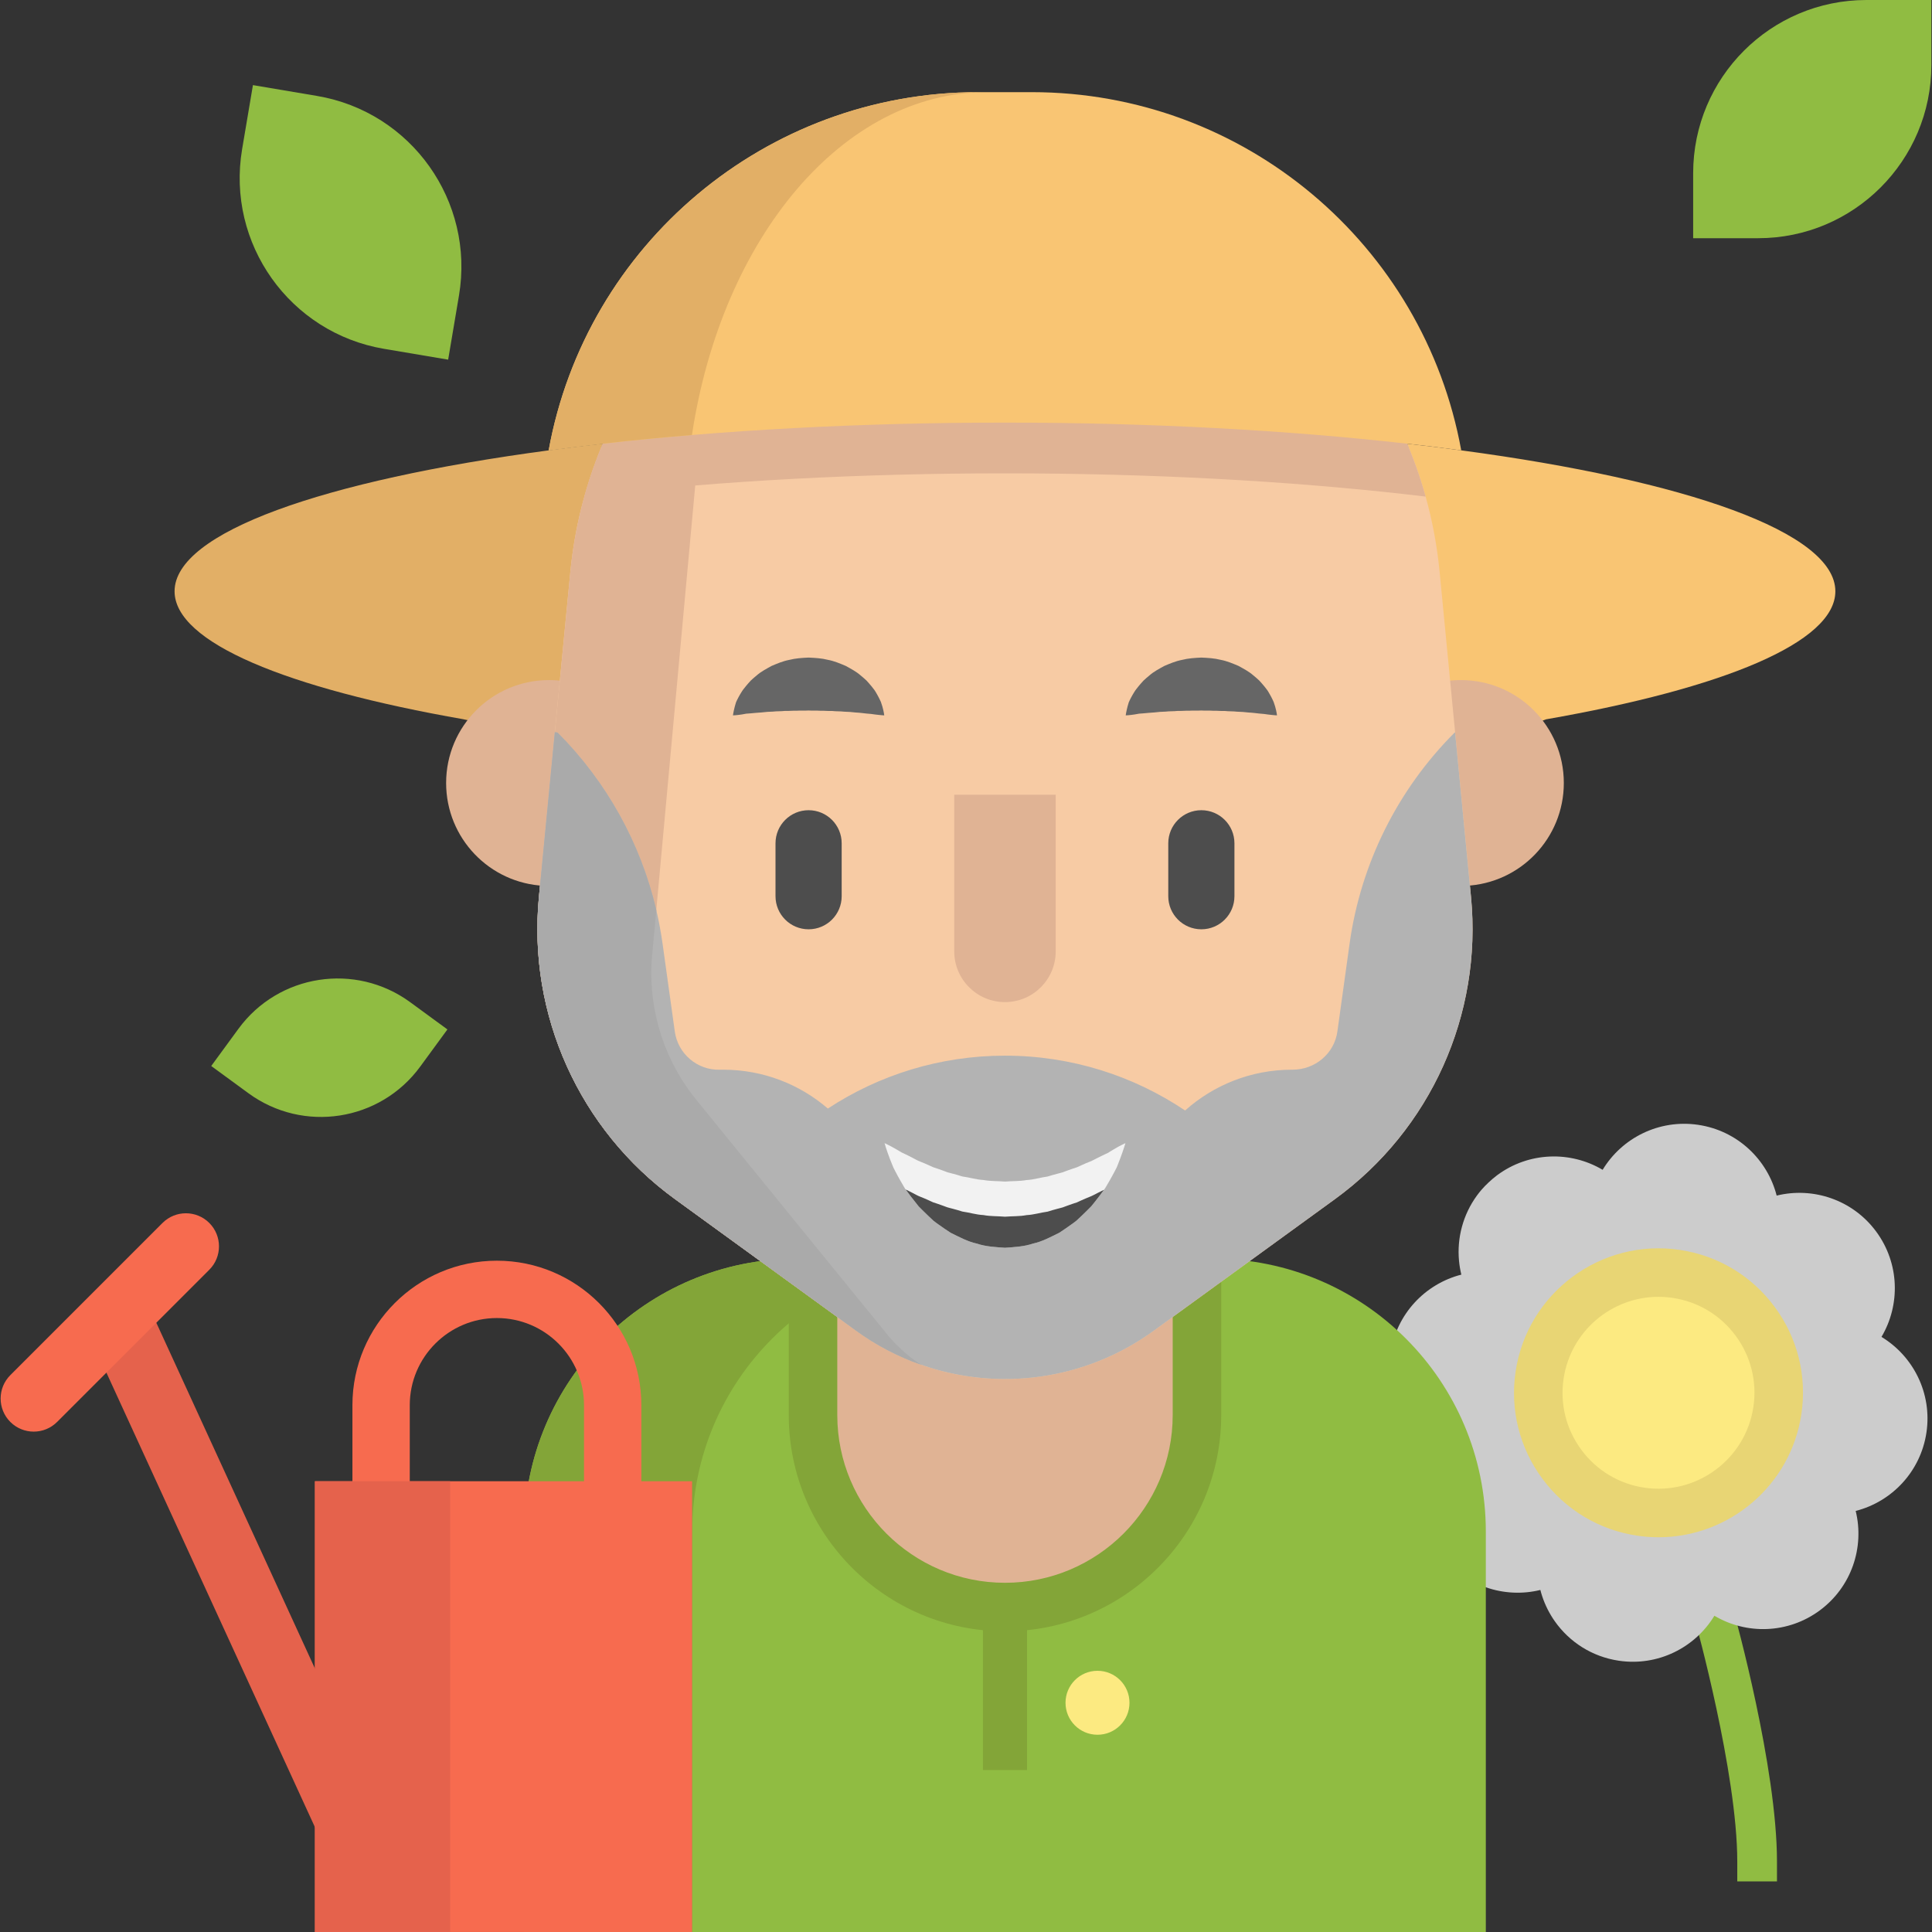 <?xml version="1.0" encoding="iso-8859-1"?>
<!-- Generator: Adobe Illustrator 19.0.0, SVG Export Plug-In . SVG Version: 6.00 Build 0)  -->
<svg version="1.1" id="Layer_1" xmlns="http://www.w3.org/2000/svg" xmlns:xlink="http://www.w3.org/1999/xlink" x="0px" y="0px"
	 viewBox="0 0 512.001 512.001" style="enable-background:new 0 0 512.001 512.001;" xml:space="preserve">
<rect x="0" y="0" width="512.001" height="512.001" fill="#333333" stroke="none"/>
<path style="fill:#90BC42;" d="M470.916,498.599h-10.521v-5.261c0-23.538-11.022-63.334-11.133-63.734l-1.412-5.067l10.133-2.827
	l1.415,5.067c0.47,1.686,11.52,41.578,11.52,66.561v5.261H470.916z"/>
<path style="fill:#E2AF66;" d="M159.734,117.584c-4.477,10.58,18.003,21.99,16.846,33.973l-8.768,17.664
	c28.829-6.628,27.075,36.825,25.719,36.825c-8.698,0-29.811-7.014-70.611-15.408l-0.012-0.012
	c-46.926-8.207-76.643-20.365-76.643-33.926c0-15.618,39.409-29.367,99.135-37.351C150.054,118.718,154.836,118.134,159.734,117.584
	z"/>
<path style="fill:#F9C573;" d="M486.39,156.7c0,13.561-29.729,25.719-76.655,33.926h-0.012
	c-25.608,9.269-42.773,19.192-47.247,26.637c-16.849,28.037-10.237-3.546-11.534-3.359l-17.586-7.777l9.814-63.795
	c-1.157-11.983,34.218-14.169,29.741-24.749c4.898,0.549,9.68,1.134,14.333,1.765C446.969,127.334,486.39,141.082,486.39,156.7z"/>
<path style="fill:#CCCCCC;" d="M498.612,354.294c5.037-8.493,4.813-19.531-1.438-27.959c-6.252-8.428-16.75-11.844-26.34-9.488
	c-2.444-9.567-10.407-17.214-20.787-18.753s-20.219,3.469-25.333,11.916c-8.493-5.037-19.531-4.813-27.959,1.438
	c-0.798,0.593-1.537,1.235-2.246,1.899c-0.693,0.65-1.356,1.321-1.96,2.032c-0.408,0.479-0.795,0.97-1.162,1.474
	c-3.672,5.033-5.311,11.221-4.732,17.307c0.116,1.217,0.32,2.429,0.615,3.629c-9.567,2.444-17.214,10.407-18.753,20.787
	c-1.538,10.38,3.47,20.219,11.916,25.333c-5.037,8.493-4.814,19.531,1.438,27.959c6.252,8.428,16.75,11.844,26.339,9.487l0,0
	c0.611,2.392,1.566,4.663,2.82,6.75c0.313,0.521,0.645,1.031,0.994,1.529c3.844,5.471,9.838,9.415,16.973,10.474
	c10.38,1.538,20.219-3.469,25.333-11.916c8.493,5.037,19.531,4.813,27.959-1.438c8.428-6.252,11.844-16.75,9.487-26.339
	c9.567-2.444,17.214-10.407,18.754-20.787C512.067,369.247,507.059,359.409,498.612,354.294z"/>
<path style="fill:#90BC42;" d="M321.459,333.573H211.207c-39.93,0-72.301,32.37-72.301,72.301v106.127h254.853V405.874
	C393.759,365.943,361.389,333.573,321.459,333.573z"/>
<path style="fill:#E0B394;" d="M317.205,310.064v64.948c0,28.093-22.779,50.872-50.872,50.872
	c-28.103,0-50.872-22.779-50.872-50.872v-64.948H317.205z"/>
<path style="fill:#83A538;" d="M266.333,432.314c-31.596,0-57.302-25.706-57.302-57.302v-64.948c0-3.552,2.879-6.43,6.43-6.43
	h101.745c3.55,0,6.43,2.878,6.43,6.43v64.948C323.636,406.609,297.93,432.314,266.333,432.314z M221.89,316.495v58.518
	c0,24.506,19.937,44.443,44.443,44.443c24.507,0,44.444-19.937,44.444-44.443v-58.518H221.89z"/>
<g>
	<path style="fill:#E0B394;" d="M144.263,234.753c-14.496-0.643-26.035-12.602-26.035-27.251c0-15.057,12.205-27.274,27.274-27.274
		c1.356,0,2.689,0.094,3.998,0.292L144.263,234.753z"/>
	<path style="fill:#E0B394;" d="M388.384,234.753c14.496-0.643,26.046-12.602,26.046-27.251c0-15.057-12.217-27.274-27.286-27.274
		c-1.356,0-2.7,0.105-3.998,0.292L388.384,234.753z"/>
</g>
<path style="fill:#83A538;" d="M255.755,333.573h-44.548c-39.93,0-72.301,32.37-72.301,72.301v106.127h44.548V405.874
	C183.454,365.943,215.824,333.573,255.755,333.573z"/>
<path style="fill:#F7CBA4;" d="M353.773,317.784l-47.989,34.861c-23.521,17.091-55.378,17.091-78.911,0l-47.989-34.861
	c-25.357-18.424-39.081-48.89-36.065-80.092l8.324-86.135c0.666-6.851,1.917-13.526,3.718-19.956
	c13.678-49.229,58.756-84.639,111.469-84.639c29.799,0,57.166,11.316,77.8,30.045c15.852,14.403,27.742,33.201,33.68,54.595
	c1.789,6.43,3.04,13.105,3.706,19.956l8.324,86.135C392.854,268.894,379.129,299.359,353.773,317.784z"/>
<g>
	<path style="fill:#E0B394;" d="M172.685,254.662c-0.807,13.643,3.636,27.063,12.427,37.526l50.156,61.632
		c2.619,3.121,5.588,5.74,8.803,7.833c-6.032-2.104-11.831-5.12-17.197-9.013l-47.989-34.861
		c-25.357-18.424-39.07-48.89-36.053-80.092l8.312-86.135c5.682-58.745,54.618-103.706,113.456-104.56
		c-36.241,0.877-77.278,35.036-79.417,71.417L172.685,254.662z"/>
	<path style="fill:#E0B394;" d="M377.808,131.601c-1.625-0.199-3.25-0.386-4.898-0.573c-31.576-3.566-67.91-5.588-106.582-5.588
		s-75.018,2.022-106.594,5.588c-1.637,0.187-3.262,0.374-4.875,0.573c13.678-49.229,58.756-84.639,111.469-84.639
		c29.799,0,57.166,11.316,77.8,30.045C359.98,91.408,371.87,110.207,377.808,131.601z"/>
</g>
<path style="fill:#F9C573;" d="M387.243,119.349c-4.653-0.631-9.434-1.216-14.333-1.765c-31.576-3.566-67.91-5.588-106.582-5.588
	s-75.018,2.022-106.594,5.588c-4.898,0.549-9.68,1.134-14.333,1.765c9.902-54.513,57.529-94.927,113.842-94.927h14.169
	C329.725,24.423,377.341,64.837,387.243,119.349z"/>
<path style="fill:#E2AF66;" d="M259.243,24.423h2.186c-37.912,0-70.131,38.415-78.057,90.858
	c-8.137,0.666-16.028,1.438-23.638,2.303c-4.898,0.549-9.68,1.134-14.333,1.765C155.303,64.837,202.93,24.423,259.243,24.423z"/>
<g>
	<rect x="83.459" y="392.543" style="fill:#F76B4F;" width="99.954" height="119.453"/>
	<path style="fill:#F76B4F;" d="M169.965,400.147h-15.198v-27.764c0-12.731-10.357-23.088-23.088-23.088
		c-12.73,0-23.086,10.357-23.086,23.088v27.764H93.396v-27.764c0-21.111,17.173-38.285,38.284-38.285s38.285,17.174,38.285,38.285
		V400.147z"/>
</g>
<rect x="-16.955" y="414.514" transform="matrix(-0.417 -0.909 0.909 -0.417 -292.423 659.061)" style="fill:#E5624C;" width="164.081" height="17.535"/>
<path style="fill:#F76B4F;" d="M8.937,379.397c-2.243,0-4.488-0.856-6.201-2.568c-3.424-3.424-3.424-8.976,0-12.399l40.33-40.331
	c3.425-3.424,8.976-3.424,12.4,0c3.424,3.424,3.424,8.976,0,12.399l-40.33,40.331C13.425,378.541,11.181,379.397,8.937,379.397z"/>
<circle style="fill:#FCEA81;" cx="439.517" cy="369.104" r="31.857"/>
<path style="fill:#E8D574;" d="M439.546,407.391c-1.862,0-3.743-0.137-5.638-0.417c-10.116-1.5-19.043-6.848-25.136-15.062
	c-6.093-8.214-8.623-18.309-7.123-28.424c3.096-20.883,22.615-35.35,43.486-32.258c10.116,1.5,19.043,6.848,25.136,15.062
	c6.093,8.214,8.623,18.309,7.123,28.424l0,0C474.579,393.703,458.193,407.391,439.546,407.391z M439.505,343.672
	c-12.385,0-23.265,9.089-25.136,21.701c-0.996,6.719,0.684,13.422,4.73,18.877c4.047,5.455,9.975,9.007,16.694,10.004
	c13.858,2.048,26.823-7.554,28.88-21.424c0.996-6.719-0.684-13.422-4.73-18.877c-4.047-5.455-9.975-9.008-16.694-10.004
	C441.991,343.762,440.742,343.672,439.505,343.672z M471.034,373.773h0.012H471.034z"/>
<g>
	<path style="fill:#90BC42;" d="M511.833,0h-17.214c-25.358,0-45.914,20.557-45.914,45.914v17.214h17.214
		c25.358,0,45.914-20.557,45.914-45.914V0z"/>
	<path style="fill:#90BC42;" d="M67.03,22.557L64.164,39.53c-4.221,25.004,12.626,48.697,37.629,52.918l16.973,2.865l2.865-16.973
		c4.221-25.004-12.626-48.697-37.629-52.918L67.03,22.557z"/>
	<path style="fill:#90BC42;" d="M55.976,282.501l9.855,7.213c14.517,10.625,34.901,7.47,45.526-7.048l7.213-9.855l-9.855-7.213
		c-14.517-10.625-34.901-7.47-45.526,7.048L55.976,282.501z"/>
</g>
<path style="fill:#B3B3B3;" d="M353.773,317.784l-47.989,34.861c-18.167,13.199-41.291,16.203-61.714,9.013
	c-0.047-0.023-0.105-0.035-0.152-0.047c-5.986-2.116-11.726-5.097-17.045-8.967l-47.989-34.861
	c-25.368-18.424-39.081-48.89-36.065-80.092l0.281-2.934l3.928-40.695l0.713,0.07c12.988,12.988,22.025,29.296,26.187,47.054
	c0.69,2.934,1.239,5.904,1.66,8.908l3.238,23.252c0.818,5.904,5.927,10.276,11.889,10.147c0.316-0.012,0.631-0.012,0.935-0.012
	c10.603,0,20.295,3.881,27.742,10.299c13.491-8.85,29.6-14.017,46.926-14.017c17.676,0,34.101,5.366,47.744,14.531
	c7.529-6.722,17.466-10.814,28.349-10.814h0.117c5.962,0.012,11.083-4.244,11.901-10.159l3.227-23.229
	c2.946-21.183,12.719-40.835,27.847-55.962l0.117-0.012l3.928,40.636l0.281,2.934C392.842,268.894,379.129,299.359,353.773,317.784z
	"/>
<circle style="fill:#FCEA81;" cx="290.849" cy="451.253" r="8.476"/>
<rect x="260.488" y="425.826" style="fill:#83A538;" width="11.69" height="43.255"/>
<rect x="83.459" y="392.543" style="fill:#E5624C;" width="35.836" height="119.453"/>
<path style="fill:#F2F2F2;" d="M298.251,302.951c0,0-0.465,1.637-1.444,4.22c-0.236,0.666-0.513,1.368-0.823,2.128
	c-0.367,0.748-0.791,1.508-1.247,2.361c-0.457,0.853-0.979,1.719-1.533,2.677c-0.195,0.362-0.408,0.666-0.636,0.982
	c-0.082,0.117-0.171,0.234-0.261,0.351c-0.318,0.421-0.644,0.865-0.978,1.309c-0.669,0.9-1.395,1.789-2.152,2.724
	c-0.8,0.842-1.655,1.637-2.536,2.502c-0.441,0.433-0.897,0.853-1.362,1.274c-0.465,0.397-0.962,0.725-1.468,1.087
	c-0.995,0.725-2.031,1.426-3.098,2.128c-2.201,1.076-4.493,2.338-6.939,2.864c-2.414,0.807-4.933,0.935-7.444,1.111
	c-2.511-0.175-5.032-0.292-7.444-1.099c-2.446-0.526-4.737-1.789-6.939-2.864c-1.069-0.69-2.104-1.391-3.106-2.116
	c-0.498-0.362-0.995-0.69-1.468-1.087c-0.457-0.433-0.913-0.842-1.354-1.274c-0.88-0.865-1.745-1.672-2.544-2.502
	c-0.759-0.935-1.475-1.835-2.152-2.724c-0.334-0.456-0.652-0.888-0.97-1.321c-0.115-0.152-0.228-0.304-0.343-0.456
	c-0.195-0.281-0.383-0.549-0.546-0.865c-0.53-0.924-1.044-1.777-1.492-2.619c-0.441-0.853-0.872-1.602-1.231-2.35
	c-0.326-0.795-0.628-1.52-0.88-2.186c-1.019-2.665-1.444-4.255-1.444-4.255s1.206,0.526,3.066,1.602
	c0.473,0.257,0.962,0.573,1.508,0.888c0.579,0.245,1.174,0.561,1.81,0.865c0.644,0.304,1.288,0.678,1.973,1.029
	c0.677,0.374,1.444,0.62,2.201,0.947c0.759,0.316,1.516,0.701,2.308,1.04c0.823,0.257,1.647,0.561,2.495,0.853
	c0.424,0.14,0.839,0.316,1.264,0.479c0.433,0.14,0.88,0.222,1.321,0.351c0.888,0.222,1.778,0.479,2.667,0.772
	c1.851,0.245,3.678,0.83,5.586,0.935c1.883,0.351,3.808,0.257,5.715,0.421c1.916-0.164,3.84-0.058,5.724-0.409
	c1.908-0.094,3.735-0.69,5.586-0.935c0.888-0.281,1.778-0.538,2.667-0.76c0.441-0.129,0.888-0.21,1.321-0.351
	c0.424-0.175,0.848-0.339,1.264-0.479c0.848-0.292,1.672-0.608,2.495-0.853c0.8-0.339,1.557-0.725,2.316-1.04
	c0.751-0.327,1.533-0.585,2.185-0.947c0.669-0.327,1.296-0.69,1.932-0.97c0.628-0.304,1.215-0.608,1.794-0.853
	c0.57-0.351,1.077-0.69,1.557-0.959C297.069,303.443,298.251,302.951,298.251,302.951z"/>
<g>
	<path style="fill:#4D4D4D;" d="M292.567,315.319c-0.082,0.117-0.171,0.234-0.261,0.351c-0.318,0.421-0.644,0.865-0.978,1.309
		c-0.669,0.9-1.395,1.789-2.152,2.724c-0.8,0.842-1.655,1.637-2.536,2.502c-0.441,0.433-0.897,0.853-1.362,1.274
		c-0.465,0.397-0.962,0.725-1.468,1.087c-0.995,0.725-2.031,1.426-3.098,2.128c-2.201,1.076-4.493,2.338-6.939,2.864
		c-2.414,0.807-4.933,0.935-7.444,1.111c-2.511-0.175-5.032-0.292-7.444-1.099c-2.446-0.526-4.737-1.789-6.939-2.864
		c-1.069-0.69-2.104-1.391-3.106-2.116c-0.498-0.362-0.995-0.69-1.468-1.087c-0.457-0.433-0.913-0.842-1.354-1.274
		c-0.88-0.865-1.745-1.672-2.544-2.502c-0.759-0.935-1.475-1.835-2.152-2.724c-0.334-0.456-0.652-0.888-0.97-1.321
		c-0.115-0.152-0.228-0.304-0.343-0.456c0.261,0.129,0.521,0.257,0.791,0.386c0.644,0.304,1.288,0.666,1.973,1.017
		c0.677,0.386,1.444,0.631,2.201,0.959c0.759,0.316,1.516,0.69,2.308,1.04c0.823,0.246,1.647,0.561,2.495,0.853
		c0.424,0.14,0.839,0.304,1.264,0.468c0.433,0.14,0.88,0.222,1.321,0.351c0.888,0.222,1.778,0.491,2.667,0.772
		c1.851,0.257,3.678,0.842,5.586,0.935c1.883,0.362,3.808,0.257,5.715,0.433c1.916-0.164,3.84-0.058,5.724-0.421
		c1.908-0.094,3.735-0.678,5.586-0.924c0.888-0.281,1.778-0.549,2.667-0.772c0.441-0.129,0.888-0.21,1.321-0.351
		c0.424-0.164,0.848-0.327,1.264-0.468c0.848-0.292,1.672-0.608,2.495-0.853c0.8-0.351,1.557-0.737,2.316-1.04
		c0.751-0.327,1.533-0.596,2.185-0.947c0.669-0.339,1.296-0.69,1.932-0.982C292.07,315.566,292.323,315.437,292.567,315.319z"/>
	<path style="fill:#4D4D4D;" d="M214.286,246.274c-4.842,0-8.768-3.926-8.768-8.768v-14.024c0-4.842,3.926-8.768,8.768-8.768
		c4.842,0,8.768,3.926,8.768,8.768v14.024C223.054,242.348,219.129,246.274,214.286,246.274z"/>
</g>
<g>
	<path style="fill:#666666;" d="M298.326,189.58c0,0,0.023-0.233,0.102-0.632c0.09-0.387,0.181-0.998,0.378-1.69
		c0.088-0.358,0.201-0.731,0.331-1.141c0.17-0.416,0.397-0.835,0.639-1.309c0.24-0.477,0.542-0.948,0.86-1.478
		c0.32-0.538,0.703-0.946,1.094-1.465c0.397-0.499,0.845-0.982,1.313-1.501c0.495-0.469,1.031-0.931,1.602-1.395
		c1.116-0.983,2.481-1.694,3.902-2.484c1.471-0.622,3.031-1.296,4.703-1.609c1.655-0.43,3.391-0.532,5.123-0.613
		c1.731,0.079,3.469,0.172,5.125,0.6c1.673,0.309,3.235,0.987,4.707,1.604c1.423,0.789,2.788,1.499,3.906,2.483
		c0.569,0.465,1.107,0.928,1.603,1.395c0.468,0.52,0.913,1.008,1.313,1.503c0.386,0.517,0.787,0.941,1.08,1.458
		c0.295,0.514,0.58,0.975,0.811,1.441c0.23,0.468,0.454,0.879,0.622,1.294c0.153,0.433,0.289,0.824,0.389,1.195
		c0.222,0.717,0.314,1.333,0.4,1.719c0.075,0.399,0.091,0.625,0.091,0.625s-0.242-0.006-0.651-0.046
		c-0.397-0.051-1.015-0.077-1.696-0.177c-0.353-0.036-0.713-0.102-1.109-0.154c-0.422-0.02-0.838-0.078-1.291-0.113
		c-0.887-0.094-1.813-0.233-2.831-0.272c-0.5-0.033-0.986-0.105-1.493-0.147c-0.525-0.007-1.043-0.034-1.557-0.072
		c-1.008-0.131-2.103-0.054-3.12-0.181c-1.07,0.039-2.094-0.092-3.154-0.06c-1.043-0.078-2.097,0.005-3.144-0.069
		c-1.046,0.071-2.101-0.02-3.146,0.056c-1.061-0.037-2.086,0.098-3.158,0.055c-1.018,0.126-2.116,0.048-3.124,0.18
		c-0.514,0.039-1.032,0.067-1.558,0.072c-0.507,0.042-0.99,0.119-1.493,0.15c-1.038,0.056-1.901,0.154-2.767,0.229
		c-0.455,0.035-0.88,0.068-1.274,0.097c-0.42,0.076-0.803,0.16-1.168,0.208c-0.707,0.125-1.326,0.154-1.72,0.205
		C298.56,189.58,298.326,189.58,298.326,189.58z"/>
	<path style="fill:#666666;" d="M194.241,189.58c0,0,0.023-0.233,0.102-0.632c0.09-0.387,0.181-0.998,0.378-1.69
		c0.088-0.358,0.201-0.731,0.331-1.141c0.17-0.416,0.397-0.835,0.639-1.309c0.24-0.477,0.542-0.948,0.86-1.478
		c0.32-0.538,0.703-0.946,1.094-1.465c0.397-0.499,0.845-0.982,1.313-1.501c0.495-0.469,1.031-0.931,1.602-1.395
		c1.116-0.983,2.481-1.694,3.902-2.484c1.471-0.622,3.031-1.296,4.703-1.609c1.655-0.43,3.391-0.532,5.123-0.613
		c1.731,0.079,3.469,0.172,5.125,0.6c1.673,0.309,3.235,0.987,4.707,1.604c1.423,0.789,2.788,1.499,3.906,2.483
		c0.569,0.465,1.107,0.928,1.603,1.395c0.468,0.52,0.913,1.008,1.313,1.503c0.386,0.517,0.787,0.941,1.08,1.458
		c0.295,0.514,0.58,0.975,0.811,1.441c0.23,0.468,0.454,0.879,0.622,1.294c0.153,0.433,0.289,0.824,0.389,1.195
		c0.222,0.717,0.314,1.333,0.4,1.719c0.075,0.399,0.091,0.625,0.091,0.625s-0.242-0.006-0.651-0.046
		c-0.397-0.051-1.015-0.077-1.696-0.177c-0.353-0.036-0.713-0.102-1.109-0.154c-0.422-0.02-0.838-0.078-1.291-0.113
		c-0.887-0.094-1.813-0.233-2.831-0.272c-0.5-0.033-0.986-0.105-1.493-0.147c-0.525-0.007-1.043-0.034-1.557-0.072
		c-1.008-0.131-2.103-0.054-3.12-0.181c-1.07,0.039-2.094-0.092-3.154-0.06c-1.043-0.078-2.097,0.005-3.144-0.069
		c-1.046,0.071-2.101-0.02-3.146,0.056c-1.061-0.037-2.086,0.098-3.158,0.055c-1.018,0.126-2.116,0.048-3.124,0.18
		c-0.514,0.039-1.032,0.067-1.558,0.072c-0.507,0.042-0.99,0.119-1.493,0.15c-1.038,0.056-1.901,0.154-2.767,0.229
		c-0.455,0.035-0.88,0.068-1.274,0.097c-0.42,0.076-0.803,0.16-1.168,0.208c-0.707,0.125-1.326,0.154-1.719,0.205
		C194.475,189.58,194.241,189.58,194.241,189.58z"/>
</g>
<path style="fill:#4D4D4D;" d="M318.372,246.274c-4.842,0-8.768-3.926-8.768-8.768v-14.024c0-4.842,3.926-8.768,8.768-8.768
	s8.768,3.926,8.768,8.768v14.024C327.139,242.348,323.214,246.274,318.372,246.274z"/>
<path style="fill:#E0B394;" d="M279.773,210.623v41.501c0,7.425-6.019,13.444-13.444,13.444l0,0
	c-7.425,0-13.444-6.019-13.444-13.444v-41.501H279.773z"/>
<path style="fill:#AAAAAA;" d="M244.069,361.658c-0.047-0.023-0.105-0.035-0.152-0.047c-5.986-2.116-11.726-5.097-17.045-8.967
	l-47.989-34.861c-25.368-18.424-39.081-48.89-36.065-80.092l0.281-2.934l3.928-40.695l0.713,0.07
	c12.988,12.988,22.025,29.296,26.187,47.054l-1.239,13.479c-0.807,13.643,3.636,27.063,12.427,37.526l50.152,61.632
	C237.885,356.947,240.854,359.565,244.069,361.658z"/>
<g>
</g>
<g>
</g>
<g>
</g>
<g>
</g>
<g>
</g>
<g>
</g>
<g>
</g>
<g>
</g>
<g>
</g>
<g>
</g>
<g>
</g>
<g>
</g>
<g>
</g>
<g>
</g>
<g>
</g>
</svg>
